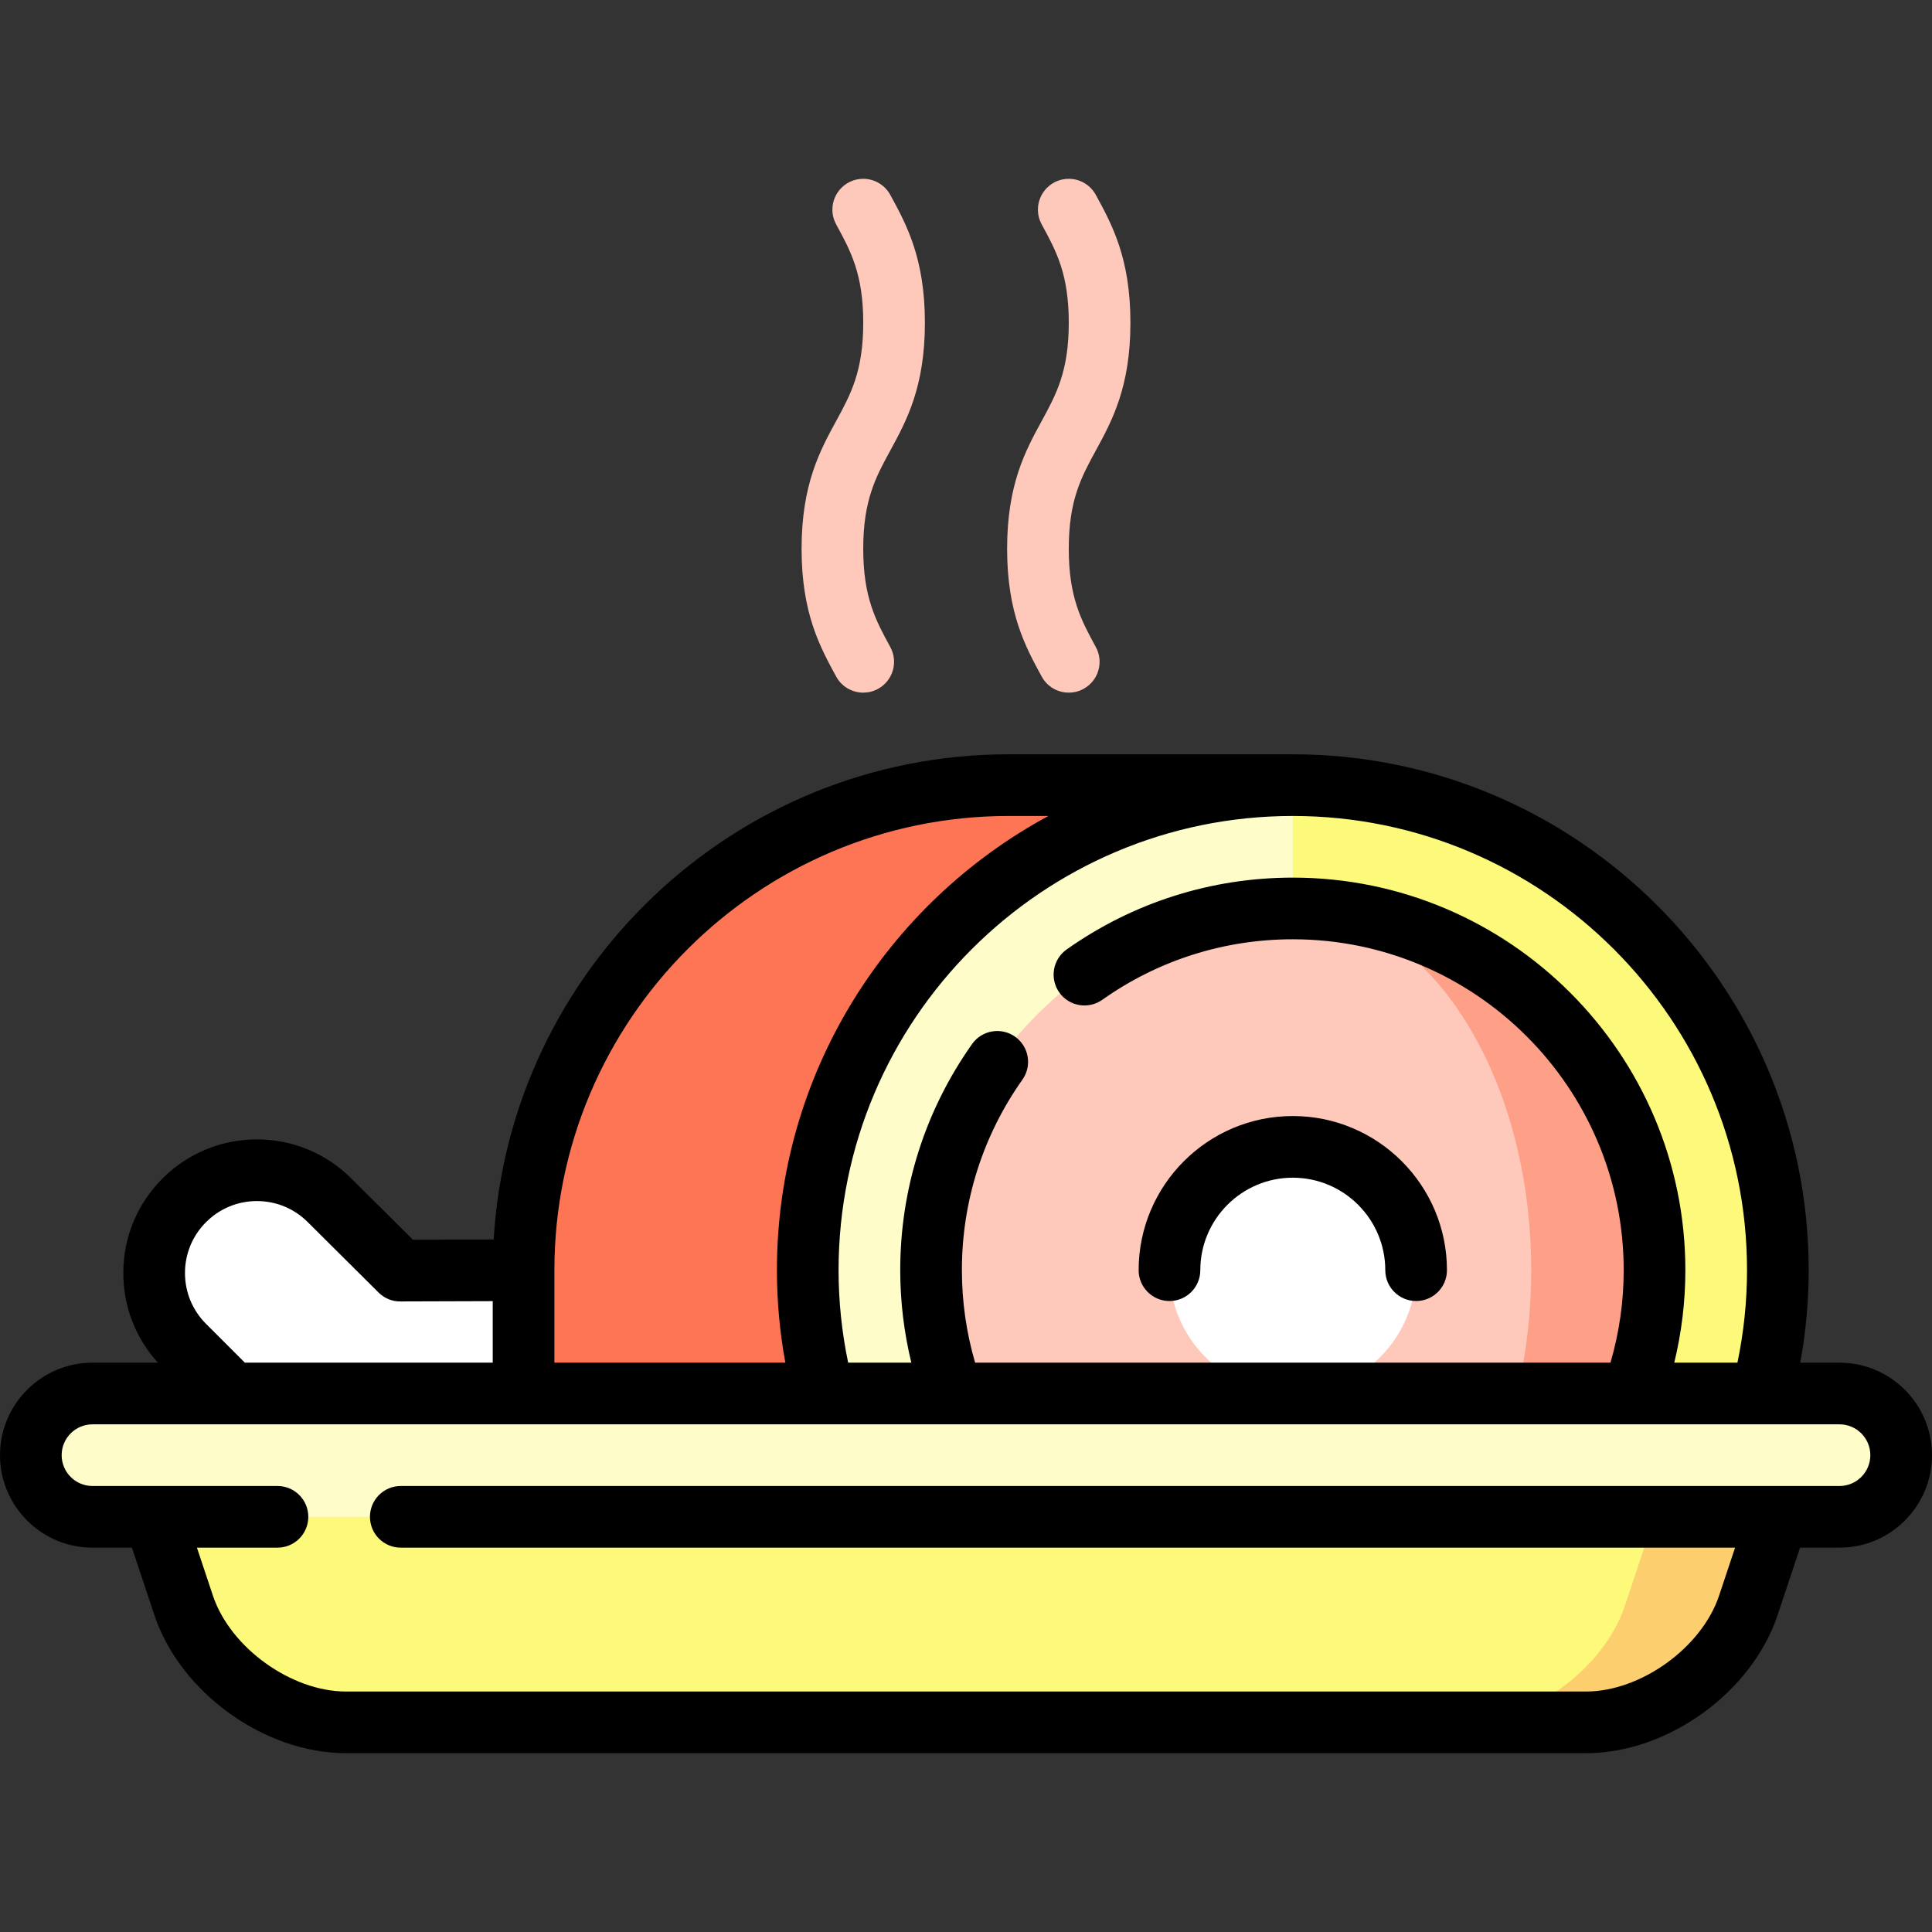 <?xml version="1.0" encoding="iso-8859-1"?>
<!-- Generator: Adobe Illustrator 19.0.0, SVG Export Plug-In . SVG Version: 6.00 Build 0)  -->
<svg xmlns="http://www.w3.org/2000/svg" xmlns:xlink="http://www.w3.org/1999/xlink" version="1.1" id="Capa_1" x="0px" y="0px" viewBox="0 0 470 470" style="enable-background:new 0 0 470 470;" xml:space="preserve" width="512" height="512">
<rect x="0" y="0" width="470" height="470" fill="#333333" stroke="none"/>
<g>
	<path style="fill:#FFFFFF;" d="M147.368,309.008l-50,0.094l-17.19-17.094c-9.763-9.764-25.592-9.763-35.355,0   c-9.763,9.763-9.763,25.592,0,35.355l11.643,11.636l90.902,20.009V309.008z"/>
	<path style="fill:#FD7555;" d="M245.37,191.01c-64.9,0-118,53.1-118,118v30l187.13,20V191L245.37,191.01z"/>
	<path style="fill:#FDFA7B;" d="M314.5,191l-30,168.01L428.61,339c2.54-9.59,3.89-19.64,3.89-30C432.5,244.1,379.4,191,314.5,191z"/>
	<path style="fill:#FEFDCA;" d="M196.5,309c0,10.36,1.35,20.41,3.89,30c0,0.01,114.11,20.01,114.11,20.01V191   C249.6,191,196.5,244.1,196.5,309z"/>
	<path style="fill:#FE9F88;" d="M314.5,221v138.01L397.23,339c3.41-9.37,5.27-19.47,5.27-30C402.5,260.48,363.02,221,314.5,221z"/>
	<path style="fill:#FEC8BB;" d="M372.5,309c0,10.53-1.23,20.63-3.47,30l-54.53,20.004l-82.73-19.994   c-3.41-9.38-5.27-19.48-5.27-30.01c0-48.52,39.48-88,88-88C346.48,221,372.5,260.48,372.5,309z"/>
	<path style="fill:#FFFFFF;" d="M314.5,279c-16.542,0-30,13.458-30,30c0,16.542,13.458,30,30,30c16.542,0,30-13.458,30-30   C344.5,292.457,331.042,279,314.5,279z"/>
	<path style="fill:#FDCE6E;" d="M407.5,354l-51.667,65h30c16.5,0,34.269-12.807,39.487-28.46L437.5,354H407.5z"/>
	<path style="fill:#FDFA7B;" d="M32.5,354l12.18,36.54C49.898,406.193,67.667,419,84.167,419h271.667   c16.5,0,34.269-12.807,39.487-28.46L407.5,354H32.5z"/>
	<path style="fill:#FEFDCA;" d="M447.5,339h-425c-8.284,0-15,6.716-15,15s6.716,15,15,15h425c8.284,0,15-6.716,15-15   S455.784,339,447.5,339z"/>
	<path d="M447.5,331.5h-9.551c1.353-7.403,2.051-14.935,2.051-22.5c0-69.199-56.299-125.497-125.5-125.497h-69.133   c-66.69,0-121.389,52.292-125.271,118.028l-19.644,0.061l-14.971-14.887c-6.139-6.139-14.3-9.52-22.981-9.52   c-8.682,0-16.843,3.381-22.981,9.52C33.381,292.843,30,301.004,30,309.685c0,8.142,2.973,15.826,8.408,21.814H22.5   C10.094,331.5,0,341.593,0,354s10.094,22.5,22.5,22.5h9.594l5.47,16.411c6.278,18.835,26.749,33.589,46.603,33.589h301.666   c19.854,0,40.324-14.754,46.603-33.589l5.47-16.411h9.594c12.406,0,22.5-10.093,22.5-22.5S459.906,331.5,447.5,331.5z M425,309   c0,7.581-0.792,15.124-2.333,22.5H407.3c1.78-7.334,2.7-14.863,2.7-22.5c0-52.659-42.841-95.5-95.5-95.5   c-19.818,0-38.842,6.044-55.015,17.478c-3.382,2.391-4.186,7.072-1.794,10.454c2.391,3.382,7.069,4.187,10.454,1.794   c13.626-9.634,29.655-14.726,46.354-14.726c44.388,0,80.5,36.112,80.5,80.5c0,7.675-1.093,15.218-3.218,22.5H237.218   C235.093,324.218,234,316.675,234,309c0-16.7,5.092-32.729,14.726-46.355c2.392-3.382,1.588-8.062-1.794-10.454   c-3.385-2.392-8.062-1.588-10.454,1.794C225.044,270.157,219,289.181,219,309c0,7.637,0.92,15.166,2.7,22.5h-15.367   C204.792,324.124,204,316.581,204,309c0-60.928,49.57-110.497,110.5-110.497S425,248.072,425,309z M245.367,198.503h9.681   C215.756,219.727,189,261.296,189,309c0,7.565,0.699,15.097,2.051,22.5h-56.184v-22.492   C134.867,248.075,184.438,198.503,245.367,198.503z M50.125,322.06C46.82,318.755,45,314.36,45,309.685   c0-4.674,1.82-9.069,5.126-12.374c3.305-3.305,7.699-5.126,12.374-5.126s9.069,1.82,12.39,5.141l17.189,17.094   c1.41,1.404,3.32,2.217,5.312,2.182l22.477-0.07V331.5H59.571L50.125,322.06z M447.5,361.5h-14.844c-0.024,0-335.156,0-335.156,0   c-4.143,0-7.5,3.358-7.5,7.5s3.357,7.5,7.5,7.5h324.594l-3.889,11.668c-4.216,12.647-19.04,23.332-32.372,23.332H84.167   c-13.332,0-28.156-10.685-32.372-23.332L47.906,376.5H67.5c4.143,0,7.5-3.358,7.5-7.5s-3.357-7.5-7.5-7.5H37.37   c-0.027,0-14.87,0-14.87,0c-4.136,0-7.5-3.364-7.5-7.5s3.364-7.5,7.5-7.5h425c4.136,0,7.5,3.364,7.5,7.5S451.636,361.5,447.5,361.5   z"/>
	<path d="M284.5,316.5c4.143,0,7.5-3.358,7.5-7.5c0-12.407,10.094-22.5,22.5-22.5S337,296.593,337,309c0,4.142,3.357,7.5,7.5,7.5   s7.5-3.358,7.5-7.5c0-20.678-16.822-37.5-37.5-37.5S277,288.322,277,309C277,313.142,280.357,316.5,284.5,316.5z"/>
	<path style="fill:#FEC8BB;" d="M210.001,133.501c0-11.837,3.051-17.432,6.584-23.909c3.944-7.232,8.416-15.429,8.416-31.091   c0-15.631-4.454-23.825-8.394-31.046c-1.265-2.354-3.75-3.955-6.609-3.955c-4.142,0-7.5,3.358-7.5,7.5   c0,1.307,0.336,2.535,0.924,3.605c3.531,6.473,6.579,12.066,6.579,23.896c0,11.837-3.051,17.432-6.584,23.909   c-3.944,7.232-8.416,15.429-8.416,31.091c0,15.662,4.471,23.858,8.415,31.09c1.361,2.496,3.935,3.91,6.591,3.91   c1.213,0,2.444-0.295,3.584-0.917c3.637-1.983,4.977-6.539,2.993-10.175C213.052,150.931,210.001,145.338,210.001,133.501z"/>
	<path style="fill:#FEC8BB;" d="M260.001,133.501c0-11.837,3.051-17.432,6.584-23.909c3.944-7.232,8.416-15.429,8.416-31.091   c0-15.631-4.454-23.825-8.394-31.046c-1.265-2.354-3.75-3.955-6.609-3.955c-4.142,0-7.5,3.358-7.5,7.5   c0,1.307,0.336,2.535,0.924,3.605c3.531,6.473,6.579,12.066,6.579,23.896c0,11.837-3.051,17.432-6.584,23.909   c-3.944,7.232-8.416,15.429-8.416,31.091c0,15.662,4.471,23.858,8.415,31.09c1.361,2.496,3.935,3.91,6.591,3.91   c1.213,0,2.444-0.295,3.584-0.917c3.637-1.983,4.977-6.539,2.993-10.175C263.052,150.931,260.001,145.338,260.001,133.501z"/>
</g>















</svg>
